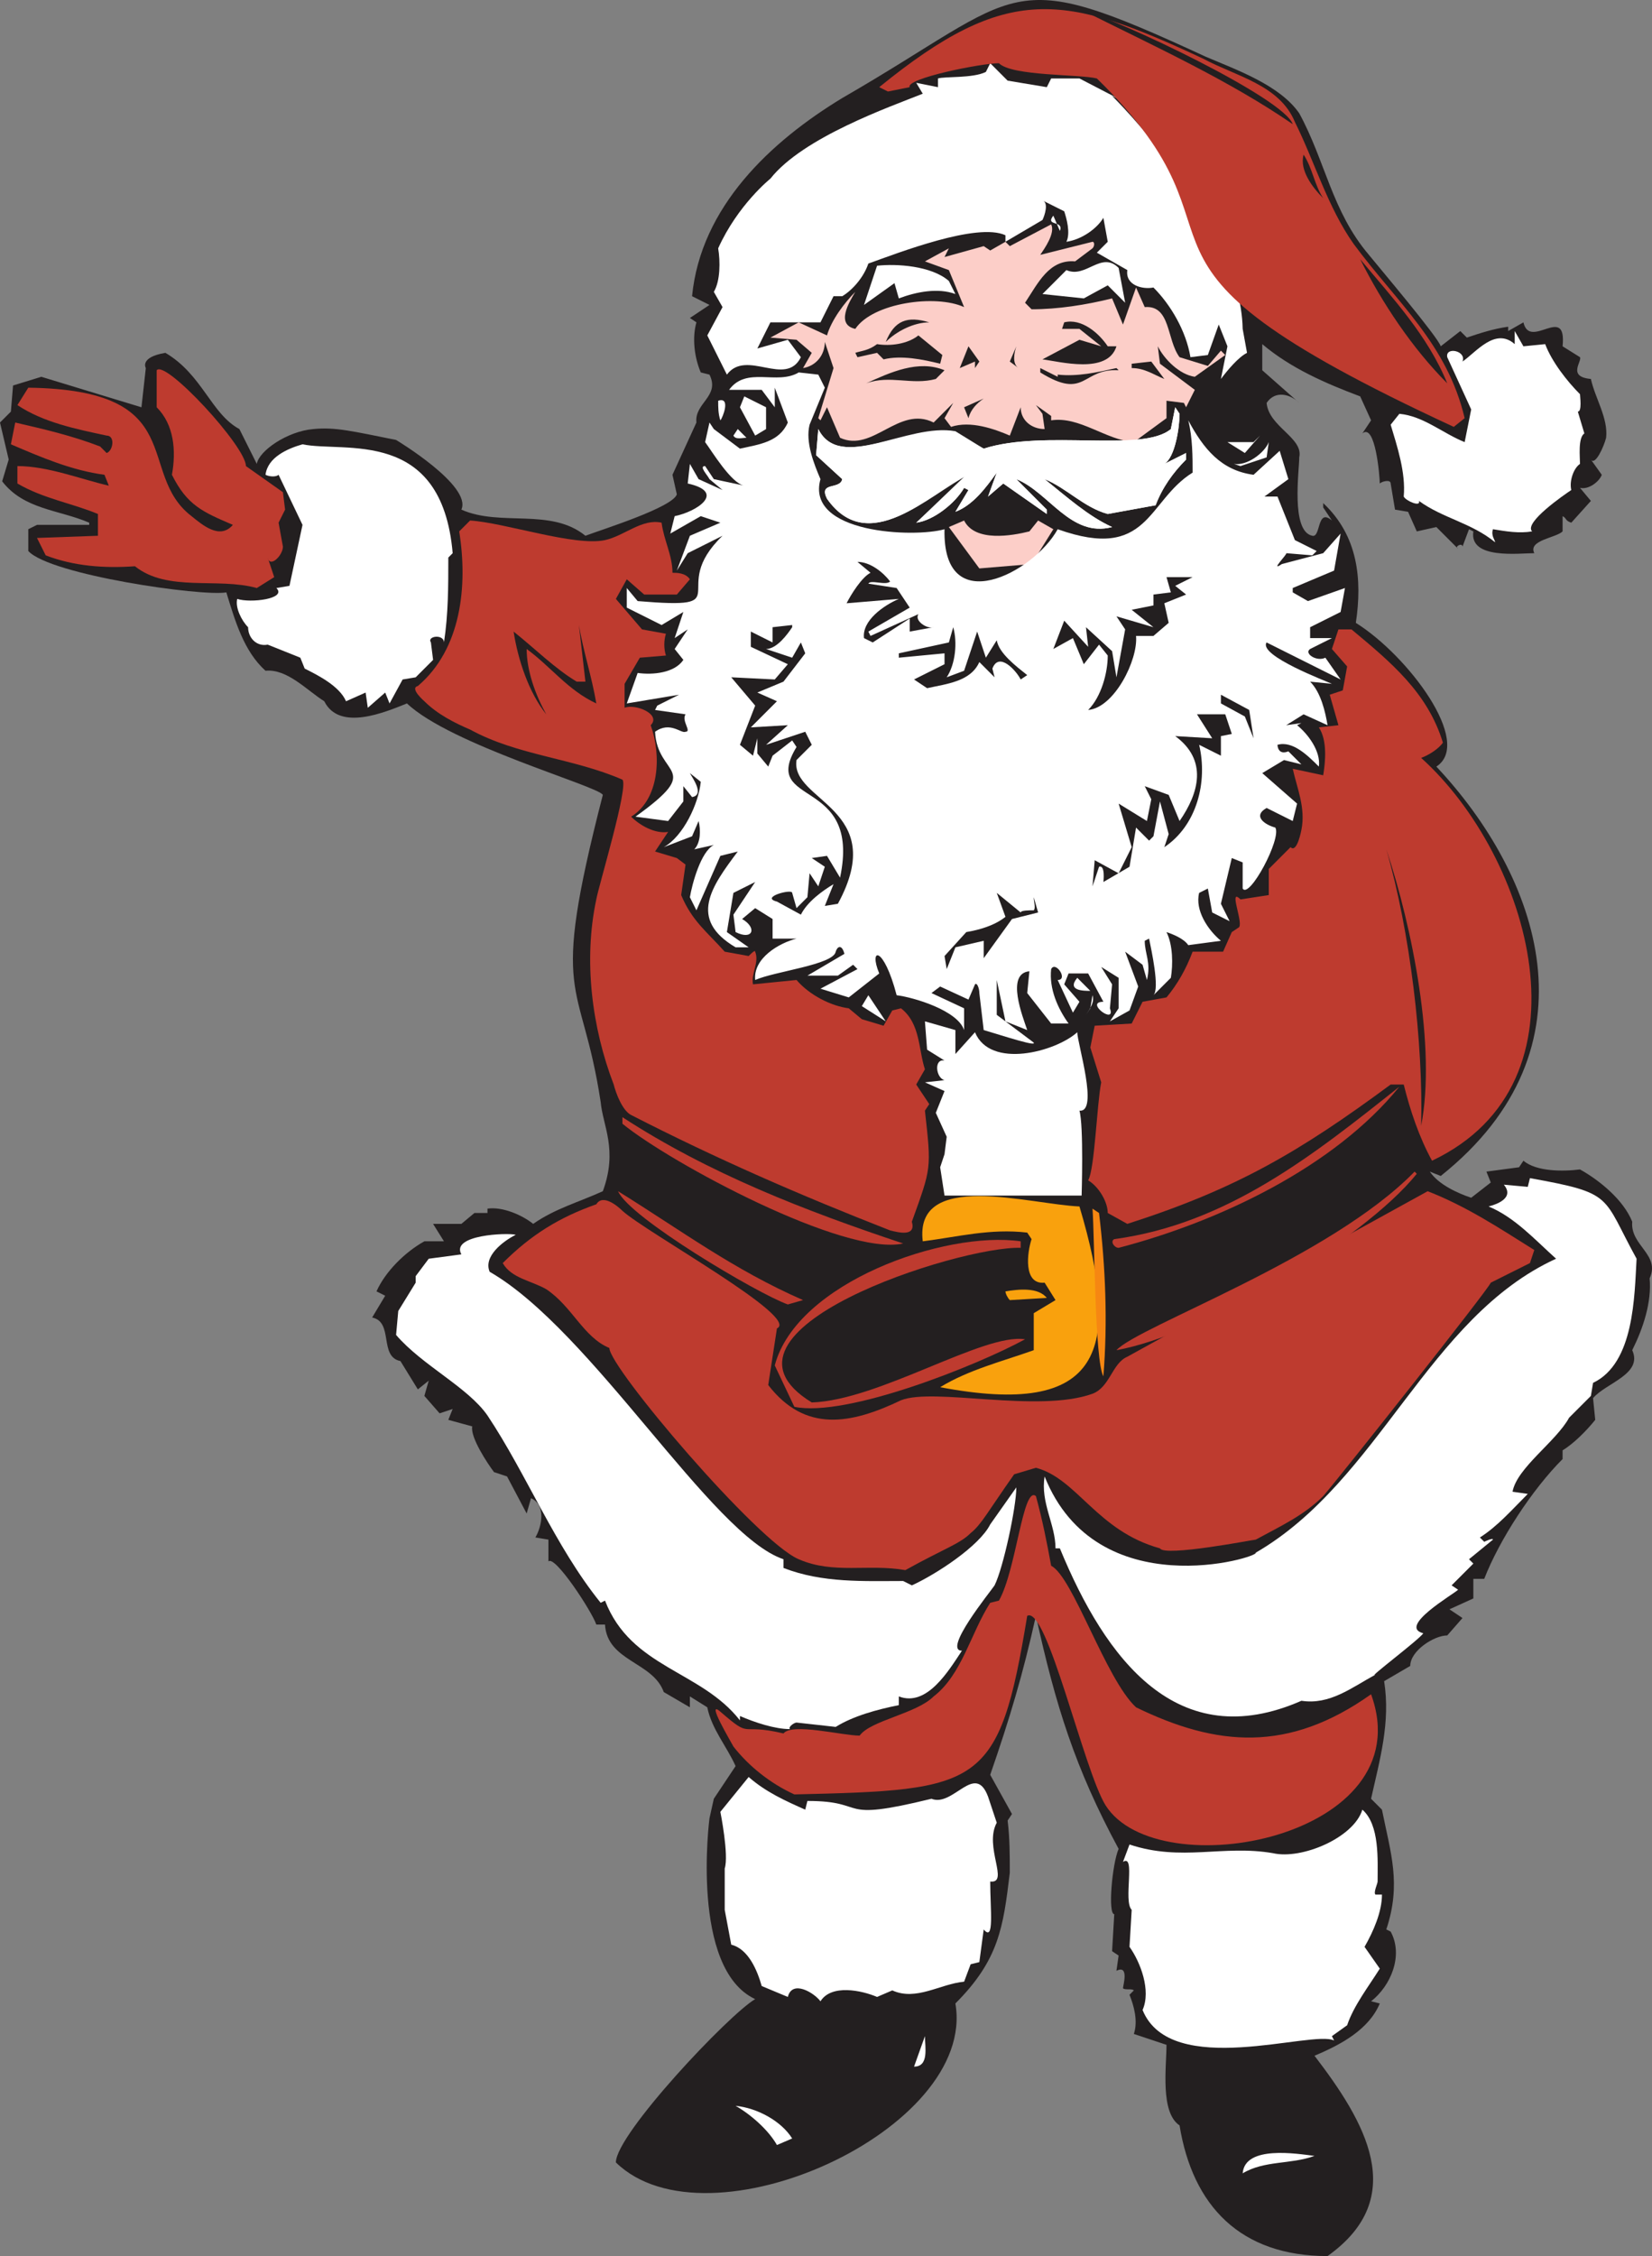 <svg xmlns="http://www.w3.org/2000/svg" width="569.312" height="777.023"><rect width="100%" height="100%" fill="#808080" stroke="none"/><path fill="#231f20" fill-rule="evenodd" d="M568.5 440.273c3.75-8.25-6.75-11.25-6-19.5-3-7.5-11.25-14.25-18-18-6 .75-15 .75-19.5-3l-1.5 2.25-11.25 1.5 1.5 3.75-6.75 5.25c-4.5-1.5-11.25-4.5-14.25-9l3.75 1.5c55.5-44.25 33.75-103.5-1.5-141 12.75-8.25-9.75-38.25-27.75-49.5 2.25-15 .75-30-11.25-41.25v1.5l3 4.5c-5.25-4.5-3.75 6-6.75 5.25-7.5-1.5-4.5-22.5-4.5-27 1.5-6.75-10.5-10.5-11.25-18.75 3-4.5 8.25-3 11.25 0L435 127.523v-9c9.75 8.25 21.75 13.5 33.75 18l3.75 8.25-3 4.5c4.5-3.75 6 15 6 17.25.75-.75 3.75-1.5 3.75 0l1.5 9 4.5.75 3 6.75 6.75-1.5 7.5 7.5c-1.5-.75 1.5-2.25 1.5-.75l2.25-6 1.5.75c-1.5 9.75 15.75 7.5 21 7.5-2.25-4.5 7.5-5.25 9.75-7.5v-5.25c1.5.75.75 1.5 3 2.25l6.75-7.5-3.75-4.5c3 .75 6.75-2.25 7.5-4.5l-3.75-5.25c1.5 2.25 4.5-4.5 5.25-7.5.75-6.75-3.75-13.5-5.25-20.25-8.25-.75-3-6-3.75-7.5l-6-3.75c1.5-15-11.25 1.5-13.5-8.25l-5.25 3v-1.5c-5.25.75-9.75 2.25-14.25 3.75l-2.25-2.25-6.75 5.25c-.75-3-21.75-27.75-24.75-31.5-12.75-15-15-32.25-24-48.75-6.75-9.75-21.75-15-32.25-19.5-69.75-32.25-61.5-22.5-125.25 14.25-24.75 15-48.75 37.5-51.75 68.25l6 3-6.75 4.5 2.25 1.5c-1.5 5.25-.75 12 1.5 17.25l3 .75c3.75 7.5-5.25 9.75-4.5 16.5l-8.25 18 1.5 6.75c-1.5 4.5-25.5 12-31.5 14.25-12-9.75-29.25-3-42.75-9 3.75-8.25-22.5-24-22.5-24-15-3-21-4.5-28.5-3.75-9 .75-18.75 7.5-19.5 12l-6-12c-9.75-5.25-12.75-18.75-25.5-26.25-9 1.5-6.75 5.25-6.75 5.25l-1.5 13.5-34.5-10.5-9.75 3-.75 9-3.75 3.75 3 12.75-2.25 7.5c7.5 9.75 19.5 9.75 30 14.25v.75h-18l-3 1.5v7.5c7.5 8.25 60 15.75 68.25 14.25 3 9.75 6 20.25 13.5 27 7.5-.75 14.25 6.75 20.25 10.5 5.25 10.5 21 3.75 28.5.75 15 14.25 66 28.5 67.5 31.5-18.75 72.75-7.5 61.5-.75 105.75.75 8.25 6 16.5.75 30.75-8.25 3.75-16.5 6-24 11.25-3.75-3-10.5-6-15.75-5.25v1.5h-4.5l-4.5 3.75h-9.75l3.75 6h-6.75c-6.75 3.75-13.5 10.5-16.5 17.25l3 1.5-4.5 7.5c7.5 1.5 2.25 13.5 9.75 15l6 9.75 3.75-3-1.5 5.25 5.25 6 4.5-1.5-1.5 3.75 8.25 2.25c-.75 3.75 5.25 12.75 7.5 15.75l4.5 1.5 6.75 12.75 1.5-5.25c5.25 2.25 3.75 9.75 1.5 13.5l4.5.75v7.5c2.25-2.25 15 17.25 16.5 21.75h3c.75 12.75 16.5 12.75 20.25 23.25l9 5.25v-3.75l6 3.75c1.5 7.5 6.75 13.5 9.75 20.25l-7.5 11.25-1.5 6.75s-6.75 51.75 15.75 62.25c-9 5.25-48 46.5-48 56.25 31.5 30.75 124.5-11.25 117-54.75 15-15 16.5-26.25 18.75-45 0-6 0-12-.75-18l1.5-2.25-7.5-13.5c6.75-19.5 11.25-34.5 15.75-54.75 6.75 30.75 13.5 52.5 28.5 80.25-2.25 5.25-3.75 22.5-1.5 22.5l-.75 12.75 2.25 1.5-.75 5.25c4.5-2.25 2.25 5.25 2.25 6 .75.75 3 0 3.75.75l-1.5 1.5c1.5 3.75 3 9 1.5 13.5l11.25 3.75c0 7.5-2.25 23.25 4.5 27.75 4.5 27.75 21 45 51 45 28.5-20.25 12.75-46.5-4.5-69 9-3.75 18.75-9 22.5-18l-3-.75c6.75-5.25 11.25-15.75 6.75-24l-1.5-.75c5.25-15.75 1.5-26.25-1.5-41.25l-3.75-3.75c3-13.5 6.75-26.25 4.5-40.5l9-5.25c0-5.25 8.25-10.5 12.75-10.5l5.25-6-4.5-3 8.25-3.75v-6.75h3.75c5.25-13.5 16.5-30.75 27-41.25v-3c3.75-2.25 8.25-6.75 11.25-10.5l-.75-7.5c4.5-5.25 17.25-8.25 13.5-16.5 3.75-7.5 6.75-16.5 6-24.75"/><path fill="#fccec8" fill-rule="evenodd" d="m284.25 117.773 3 9-5.25 17.25.75.75 2.25-4.5 4.5 10.5c11.25 5.25 20.25-11.25 32.25-5.25l6.75-6.75-3 5.25 2.25 3c6.75-2.25 15 .75 20.25 3l3.75-9.75c0 4.5 3.75 7.5 8.25 7.5l-.75-5.25-2.25-3 5.25 3.75v1.5c9.75-1.5 18.75 6.75 28.5 7.5l11.25-8.25v-6l6 .75.75 1.5 3-6-12-9-.75-6c2.25 4.5 7.5 9.75 12.75 10.5l10.5-7.5-1.5-1.5-4.5 5.25-9.75-3c-4.5-6-3-18-12-17.25l-3-6.75-4.5 12.75-3.75-9c-9 2.25-18.75 3.75-27.75 3.75l-2.25-2.25c4.5-6.75 8.25-15 17.25-14.25l6-4.5c.75-.75.75-2.25 0-2.25l-18 4.5c1.5-2.25 5.25-7.5 3.75-10.5l-14.25 7.5-1.5-1.5-5.25 3-2.25-1.5-13.5 3.75 1.5-3-8.25 4.5 8.25 3 5.25 12.75c-9.75-4.5-31.5-1.5-37.5 7.5-6.75-1.5-2.25-9 0-12.75-3.75 3.75-8.25 9.75-9.75 15l-9.75-4.5-9.75 5.25 9 .75 5.25 4.5-3 5.25c4.5-.75 7.5-4.5 7.5-9"/><path fill="#fff" fill-rule="evenodd" d="M359.25 75.773c.75-1.5 2.25-6 0-6.75l7.5 3.75c.75 2.25 2.25 7.5.75 10.5 5.25-.75 10.5-4.5 12.75-8.25l1.5 8.25-3.75 3.75 10.5 6c-.75 5.25 5.25 6.75 9 6 6 6 11.25 15 12.75 24l6-.75 3.75-10.5 3 7.5-2.25 11.25c2.25-3 6-7.5 9-9l-1.5-8.25c-.75-36.75-45-80.25-45-80.25 30.75 15.75-11.25-6-11.25-6h-9.75l-1.5 3-13.5-2.25-6-6-1.5 3c-4.5 2.25-14.25 1.5-16.5 2.25v3l-7.5-1.5 2.25 3.75c-11.25 4.5-41.25 15-52.5 29.25 0 0-11.25 9-18 24 .75 4.5.75 11.25-1.5 15l3 5.25-5.25 9.75 6.75 13.5c6.75-9 20.25 4.5 25.5-6l-4.5-6-10.5 3 4.5-9h17.25l4.5-9h3c3.75-2.25 7.5-6.75 9-11.25 10.5-3.75 37.5-14.25 47.25-9.75v2.25l12.75-7.5"/><path fill="#fff" fill-rule="evenodd" d="M365.25 79.523c1.5-3.75-5.25-1.5-2.25-5.25l2.25 5.25M327 96.773l2.25 4.5c-6-2.25-13.5-.75-19.5 1.5l-1.5-5.25-10.5 7.5 4.5-13.5c6.75-.75 18.75 0 24.75 5.25m58.5-4.5 2.25 12-6-6-8.25 4.5-14.25-1.5 8.25-8.25c6.75 3 12-6.75 18-.75"/><path fill="#231f20" fill-rule="evenodd" d="M320.25 111.023c-5.25 0-11.25 3-15 6.75 3-7.5 7.5-9 15-6.75m61.5 8.25h3c-3 9.75-19.5 5.25-25.5 4.5l12.75-6.75 7.5 2.25-7.5-6h-6l.75-2.25c6-1.5 12 3.75 15 8.25"/><path fill="#fff" fill-rule="evenodd" d="m525 119.273 7.5-.75c2.25 6 7.5 12.75 12 17.25 0 .75.75 6-.75 6l2.25 7.5c-2.25 1.5-1.5 8.25-1.5 10.5-2.25 1.5-3.75 6-3 9-2.25 1.5-16.5 11.25-13.5 14.25-4.5.75-9 0-13.5-.75-.75 2.25.75 3.75.75 4.5-8.25-6.75-18-8.25-26.25-14.25.75 2.25-4.5 0-5.25-1.5.75-8.25-2.25-17.25-4.5-24.75l3-3.75c8.25.75 15 6.75 22.5 9.75l2.25-11.25-8.25-18c-.75-3.75 6.75-2.25 5.25 1.5 4.5-3 11.25-12 18-6v-4.5l3 5.25"/><path fill="#231f20" fill-rule="evenodd" d="m324.75 122.273-.75 3c-6-1.5-13.5-3-19.5-1.5l-2.25-2.25-6.75 1.5-.75-1.5c2.25-.75 4.5-.75 7.5-3 4.5.75 10.5 0 14.25-3l8.25 6.75m12.75 2.25-1.5 2.25v-2.25l-5.25 2.25 3-7.5 3.75 5.25m12.75-5.25c-.75 2.25-1.5 6 .75 7.5l-3-2.25 2.25-5.25m51 11.25c-3.75-1.5-6.75-3.75-11.25-3.75v-1.5l6.75-.75 4.5 6"/><path fill="#fff" fill-rule="evenodd" d="M156 190.523c-3.75-43.5-37.5-34.5-51.75-37.5-5.25 1.5-12 4.5-12.75 10.5 1.5.75 3.75.75 4.5 0l8.25 17.25-4.5 21-4.5.75c3.75 3.75-9 5.25-13.5 3.75-.75 3 1.5 7.5 3.75 9.75 0 3.75 3 6.75 6.75 6l11.25 4.5 1.5 3.75c4.5 2.25 12 6 14.25 11.25l6.75-3 .75 5.25 6-5.25 1.5 3.75 4.5-8.25 4.5-.75 6-6-.75-6c-1.5-2.25 4.5-3 4.5 0 1.5-9.75 1.5-19.5 1.5-29.25l1.5-1.5"/><path fill="#be3b2f" fill-rule="evenodd" d="m96 180.023 2.25-4.5-.75-6-12.75-9c0-6.75-27.75-36.75-30.75-33v12.75c6 6 6.75 15 5.25 23.25 5.25 10.5 10.5 12.75 21 17.25-4.5 5.25-10.5 0-14.25-3-19.5-15 0-43.5-56.25-44.25l-3.75 6c9 6 20.25 8.25 30.75 10.5 3 0 2.25 5.25 0 6l-2.25-2.25c-9.75-3.75-19.5-6-29.25-8.25l-1.5 7.5c10.5 4.5 21 9 32.25 10.5l1.5 3.75c-9.75-2.25-21-6.75-31.5-6.75v6c9 5.25 18.75 6.75 27.75 10.5v7.5l-21 .75 3 6c9.75 3.75 20.25 4.5 30.75 3.75 11.25 9 28.5 3.75 42 7.5l6-3.75-2.25-6.75c.75 3.75 5.25-.75 5.25-3.75l-1.5-8.25"/><path fill="#231f20" fill-rule="evenodd" d="M322.5 130.523c-8.25 2.25-15.75-1.5-24 1.5 8.25-3.75 18-8.25 27-4.5l-3 3m63-3c-12.75-.75-11.25 10.5-27 .75v-1.5l6 3v-.75c6.75.75 13.5-.75 20.25-2.25l.75.75"/><path fill="#fff" fill-rule="evenodd" d="M264 140.273v7.5l-3.75 2.25-5.25-9.75 1.5-3.75 7.5 3.75"/><path fill="#231f20" fill-rule="evenodd" d="M339 137.273c-2.25 1.5-4.5 3.75-5.25 6.75l-1.5-3.75 6.75-3"/><path fill="#fff" fill-rule="evenodd" d="m548.25 138.773-1.5-1.5 1.5 1.5m-300 6c-.75-2.25-.75-4.5-.75-6.75 4.5-1.5 1.5 6 .75 6.75m33 12 9 8.25c-.75 3.75-8.25.75-5.25 6.75 14.25 20.25 35.25-1.5 48-8.25l-17.25 16.5c6-.75 13.5-6.75 16.5-12l1.5.75-4.5 7.5c6-2.25 10.5-8.25 14.25-13.5l-3 8.25 5.25-4.5 15 10.5v-1.5l-10.5-10.5c11.25 4.5 18.75 20.25 33 16.5-8.25-3.75-15.75-10.5-23.25-16.5 7.5 3 13.5 9.75 21.75 12l16.5-3c2.25-6 6-11.25 10.5-15.75v-2.25l-7.5 3.75c3.75-2.25 5.25-12.75 5.25-17.25l-1.5-2.25-1.5 7.5c-9.75 8.25-43.5 0-64.5 6.75l-9.75-6c-16.5-3-39.75 14.25-47.25-.75l-.75 9"/><path fill="#fff" fill-rule="evenodd" d="m329.25 149.273 9.75 5.25c21-6.75 54.75 1.5 64.5-6.75l1.5-7.5 1.5 2.25c0 4.5-1.5 15-5.25 17.25l7.5-3.75v2.25c-4.5 4.5-8.25 9.75-10.5 15.75l-16.5 3c-8.25-2.25-14.25-9-21.75-12 7.5 6 15 12.75 23.25 16.5-14.25 3.75-21.75-12-33-16.5l10.5 10.5v1.5l-15-10.5-5.25 4.5 3-8.25c-3.75 5.25-8.25 11.25-14.25 13.5l4.5-7.5-1.5-.75c-3 5.25-10.5 11.25-16.5 12l18-16.5c-13.5 6.75-34.5 28.5-48.75 8.25-3-6 4.5-3 5.25-6.75l-9-8.25.75-9c7.5 15 30.75-2.25 47.25 1.5m-72 1.5c-1.5 0-3.75.75-4.5-.75l1.5-2.25 3 3m171.75 5.25-6-3.75h9l2.25-2.25-5.25 6m7.5 1.5-9 3-2.25-.75c4.5.75 10.5-3.75 12-7.5l-.75 5.25"/><path fill="#231f20" fill-rule="evenodd" d="m435 180.023-5.25 1.5 2.25 6-3.75 2.25.75 6-6 4.5-.75-.75-1.5-6-4.5-.75 7.5.75 2.25 3v-6.75l-3.75-4.5 6 .75-2.25-8.25 3.75-.75-6.75-9 1.5-.75 10.5 12.75"/><path fill="#fccec8" fill-rule="evenodd" d="m337.5 195.773 18-1.5 7.5-12-5.25-3-3 3.75c-6 1.5-18.75 3.75-22.5-3.75l-5.25 2.25 10.5 14.25"/><path fill="#fff" fill-rule="evenodd" d="m462 210.773 1.5-8.25-12.75 4.5-5.25-3v-1.5l14.25-6 2.25-12.75-6 6.75-14.25 3.75c-4.5 3 2.25-3.75 1.5-3.75l9 .75 1.5-1.5-7.5-3.75-6-15h-4.5l8.25-6-3-9.75-9 8.25c-11.25-1.5-17.25-9-22.5-18.75 1.5 6 1.5 12.75 1.5 18-15.75 9.75-15 30.75-46.5 19.5-8.25 15-39.75 31.5-39 0-10.5 3-48 1.5-42.75-17.25-2.25-5.25-5.25-12.75-3.75-18.75l5.25-12.75-2.25-4.5-6.75-.75c-7.5 4.5-18-2.25-24 6h11.25l4.5 6v-6.75l4.5 12c-3 6.75-9.75 7.5-16.5 9l-9-6.75-1.5-2.25-1.5 6.75c2.25 3 9 14.25 13.5 15l-10.5-2.25-3-4.5c-2.25 0 .75 3 1.5 4.5l4.5 3.75-8.25-3.75-3-5.25-.75 6.75c13.5 3 3 9.75-4.5 11.25l-1.5 6 10.5-6 6.75 2.25-10.5 4.5-4.5 12 3.75-6 12-6c-19.5 18.75 6.75 25.5-29.25 22.5l-3.75-4.5v6.75l12 6 7.5-4.5-3 9 4.5-3-4.5 6.75 3 3.75c-3 4.5-10.5 5.25-15.75 4.5l-3.75 10.5 18-3-7.5 3.75-.75 1.5 10.5 1.5c-1.5 2.25 2.25 6 0 6-1.5.75-5.25-3.75-10.5 0 .75 15.75 17.25 12-6.75 29.25l11.25 1.5 5.25-6.75v-5.25l3 3.75c4.5-.75 0-6.75-.75-8.25l3.75 3c-.75 7.5-6 18.75-12.75 22.5l9.75-3.75 2.25-5.25c.75 3 .75 7.5-1.5 9.75l6.75-1.5c-4.5 2.25-7.5 13.5-8.25 18l2.25 4.5 8.25-18.75 6-1.5c-9 12-17.25 23.25-.75 33h4.5l-7.5-5.25 2.25-13.5 12-6-4.5 2.25-7.5 11.25.75 6c6 3 7.5-1.5 2.25-4.5l4.5-3.75 6 3.75v6.75h8.25c-6 1.5-15 6.75-14.25 14.25 6.75-3 27-5.25 27.75-9.75.75-2.25 2.25-2.25 3 .75l-12.75 7.5h10.5l5.25-3.75 1.5 1.5-12.75 6.75 9.75 3 10.5-8.25c-3.75-9 1.5-9.75 6 7.5 6 .75 21 5.25 23.25 12v-7.5l-11.25-5.25 3-2.25 9.75 4.5 2.25-5.25c.75-.75 1.5 1.5 1.5 3l1.5 12.75c5.25 1.5 21 6.75 16.5 3.75l-12-9v-12l3 14.25 7.5 3c-1.5-4.5-7.5-19.5.75-20.25l-.75 7.5 8.25 10.5h6c-3.75-5.25-6.75-12-6-18.75 1.5-3 6 3.75 2.25 3.75l5.25 11.25 2.25-3.75-5.25-6 1.5-3.75H375l5.25 9.75c-6.75 0 4.5 8.25 2.25 2.25l.75-8.25-3.75-6 6 3.75v10.5l-3 4.5 6.75-3.75 3-8.25-4.5-12 6 4.5 1.5 5.25c1.5-6-.75-9-.75-13.5l1.5-.75c.75 3.75 3.75 17.25 1.5 19.5l6-6c.75-4.5.75-11.25-1.5-15.75 2.25.75 6 2.25 7.5 4.5l11.25-1.5c-4.5-3.75-9-10.5-7.5-16.5l3-1.5 1.5 8.25 6 3-3-6 3.75-15.75 3.75 1.5v9c2.25 3.75 13.5-17.25 11.25-21-3-.75-8.25-3.75-3-6.75l9 4.5 1.5-6-12-10.5 7.5-4.5 6 1.5-4.5-4.5c-3.75 1.5-3.75-2.25-3.75-2.25 5.25-1.5 10.5 3.75 14.25 7.5.75-5.25-3.75-11.25-7.5-14.25l1.5-.75-5.25.75 6-3.75 8.25 3.75c-.75-4.5-2.25-11.25-6-15l7.5.75c-1.5-.75-25.5-9.75-22.5-14.25l25.5 12.75-5.25-7.5c-3 1.5-7.5-1.5-5.25-3l7.5-3.75h-7.5v-3.75l10.5-5.25"/><path fill="#231f20" fill-rule="evenodd" d="M306.75 200.273c-1.5 1.5-6.75-.75-7.5.75l9.75 1.5 4.5 6.75-14.25 8.25.75 1.5 16.5-7.5c-1.5 2.25 3 5.25 5.25 4.5l-8.25 1.5v-4.5l-12.75 8.25-3-1.5c-.75-6 6.75-11.25 12-13.5l-18 1.5c1.5-3 5.25-9 8.25-10.5l-4.5-3.75c4.5 0 9 3.75 11.25 6.75m98.25 1.5 3.75 3-7.5 3 1.5 6.75-5.25 4.5h-6c.75 8.25-7.5 24.75-16.5 25.5 4.5-4.5 6.75-12.75 6.75-18.75l-3-3.75-5.25 6.75-3.75-9-6.75 3.75 3.75-9.75 8.25 9-.75-6.75 9 8.25 1.5 9 3-16.5-3-4.5 12.75 3.75-7.5-6 7.5-1.5v-3.75l6-.75-1.5-5.25h9l-6 3m-132 14.25c-1.5 2.25-5.25 7.5-9 7.5l9 3 3-5.25 1.5 3.75-7.5 9.75-9 3.75 6.75 3-9 9 12.75-.75-7.5 6.75 13.5-4.5 2.25 4.5-5.25 5.25c-2.25 14.25 32.25 16.5 14.25 49.5l-4.5.75 3-7.5c-3.75 2.25-9 6-11.25 10.5l-8.25-4.5c-6-1.5 5.25-4.5 5.25-3l1.5 5.25 3.75-3.75.75-8.25 3 4.5 2.25-6.75-4.5-3 5.25-.75 4.5 7.5c7.5-35.25-27.75-24-15-45l-1.5-2.25-6.75 5.25-1.5 3.75-3.75-4.5v-5.25l-1.5 6-4.5-3.75 5.25-13.5-8.25-9.75 15 .75 4.5-5.25-12.75-6v-5.25l7.5 3.75v-5.25l6.75-.75v.75m53.25 17.25 6-2.25 4.5-13.5 3 9 3.75-6c.75 4.5 6.75 9 10.5 12l-2.25 1.5c-1.5-3-7.5-9.75-9.75-3.75l.75 3-5.25-5.25c-3 6.75-11.25 7.5-18 9l-4.5-3 10.5-5.25v-3.75l-15.75 1.5v-1.5l17.25-3.75 1.5-5.25c1.5 5.25.75 12.75-2.25 17.25"/><path fill="#fff" fill-rule="evenodd" d="M225 225.023c0 1.5-3.75 0-3.75-.75l3.75.75"/><path fill="#231f20" fill-rule="evenodd" d="m430.5 244.523 1.5 9.75-3-7.5-8.25-4.5v-3l9.75 5.25m-8.25 1.5 2.25 6.75-3.75.75v6.75l-7.5-3.75c3 12.75-.75 27.75-12 35.25l1.5-4.5-3-11.25-2.25 12-1.5 1.5-4.5-4.5-2.25 13.5-9 5.25s.75-6-1.5-5.25l-2.25 6.75.75-9 8.25 4.5 4.5-9-4.5-15 9.75 6 1.5-7.5-2.25-4.5 8.25 3 3.75 9c6.75-9.75 9.75-21-1.5-29.25l12.75.75-5.25-8.25h9.75m-70.5 68.25c0-.75 3-.75 4.5-.75.75-.75 0-3 0-4.5l1.5 5.25-9 2.25-9.75 13.5v-6l-9.75 2.25-3 7.5-.75-4.5 7.5-8.25c4.5-.75 9.75-2.25 13.5-5.25l-3-8.25 8.25 6.75"/><path fill="#fff" fill-rule="evenodd" d="m262.5 317.273-1.5-1.5 1.5 1.5m113.25 24c-2.25 0-8.25 0-4.5-4.5l4.5 4.5m-70.5 10.5-8.25-5.25 2.25-3.75zm70.5-4.5-1.5 2.25c1.5-2.25 3-4.5 2.25-6.75l-.75 4.5m-46.5 7.5v8.25l6.75-7.5c5.25 12.75 27.75 6.75 35.25 0 0 3.75 7.5 27.75.75 27 1.5 5.25.75 29.25.75 29.25H325.5l-1.5-9.75 1.5-4.5.75-6-3.75-8.25 3-7.5-6.75-3 6.75-.75c-3-.75-3.75-7.5 0-6.75l-6-3.75-.75-9.75 10.5 3"/><path fill="#be3b2f" fill-rule="evenodd" d="M482.25 374.273c-22.5 27.75-62.25 46.5-96.75 55.5-1.5 0-3-2.25-1.5-3 39-5.25 69-29.25 98.25-52.5m-267.75 12.75c16.5 13.5 76.5 45.75 96.75 41.25-33.75-11.25-66.75-24-96.75-43.5v2.25"/><path fill="#f9a10d" fill-rule="evenodd" d="M372 415.523c-17.25-.75-57-12.75-54 12 12-1.5 23.25-4.5 36-3l1.5 2.25c-1.5 4.5-3 15.75 4.5 15l3.75 6-7.5 4.5v12.75c-10.5 3.75-22.5 6.75-32.25 12.75 55.5 10.5 63-12 48-62.25"/><path fill="#be3b2f" fill-rule="evenodd" d="M488.25 404.273c-18.75 23.25-74.25 55.5-103.5 60.75 7.5-8.25 73.5-31.5 102.75-61.5l.75.75"/><path fill="#fff" fill-rule="evenodd" d="M564 433.523c-.75 12.75-.75 36-15 42.75l-.75 4.5-7.5 7.5c-4.5 8.25-18 17.25-19.5 25.5l5.25.75c-5.25 5.25-10.5 11.25-16.5 15l1.5 1.5s3-1.5 3-.75l-8.25 6.75 1.5 1.5-7.5 7.5 2.25 1.5c-1.5 1.5-21 12.75-12 15-1.5 2.25-19.5 15.75-16.5 14.25-8.25 4.5-15.75 10.5-25.5 9-42.75 18.75-67.5-14.25-83.25-52.5h-1.5c0-8.25-5.25-15.75-3.75-24.75 18 45 74.25 27.75 72.75 26.25 42.75-24.75 59.25-81 103.5-101.25-7.5-6.75-14.25-14.25-23.25-18 3-.75 9-3 5.25-7.5l8.25.75.75-3c29.25 5.25 24.75 6 36.75 27.75"/><path fill="#be3b2f" fill-rule="evenodd" d="m276.75 447.773-5.25 1.5c-10.5-3.75-54.75-30-58.5-39 21.75 13.5 39.75 27 63.75 37.5"/><path fill="#f68712" fill-rule="evenodd" d="M378.75 417.773c2.25 18.75 3 37.5 1.5 56.25-3-5.25-3-47.25-3.75-57.75l2.25 1.5"/><path fill="#fff" fill-rule="evenodd" d="M177.75 425.273c-4.5 2.25-11.25 7.5-9 12.75 35.25 20.25 76.5 90.75 101.25 99v3c13.5 5.25 27.75 4.5 41.25 4.5l3 1.5c8.25-3.75 23.25-13.5 27-21l9-12.75c0 6.75-4.5 27.75-7.5 33.75-1.5 2.25-18 22.5-11.25 22.5-4.5 6.75-12 19.5-21.75 15.75v3c-7.5 1.5-15.75 3.75-21.75 7.5l-13.5-1.5c-.75 0-3 1.5-2.25 2.25-5.25 0-12-2.25-17.25-4.5v1.5c-13.5-17.25-37.5-18-46.5-41.25l-1.5.75c-15.75-19.5-25.5-44.25-39-64.5-6.75-9.75-22.5-17.25-31.5-27.75l.75-8.25 6-9.75v-2.25l4.5-6 11.25-1.5c-3.75-6.75 15.75-7.5 18.75-6.75"/><path fill="#be3b2f" fill-rule="evenodd" d="M351.75 429.773c-21-.75-112.5 28.5-72 53.25 23.25-.75 59.25-24 73.5-21.75-16.5 9-61.5 27-79.5 23.25l-6.75-14.25c7.5-28.5 58.5-46.5 84.75-42.75v2.25"/><path fill="#231f20" fill-rule="evenodd" d="m421.5 432.023-3.75 5.25-4.5-4.5 1.5-3 6.75 2.25m-18.75 10.5-5.25 3.75-4.5-3 2.25-4.5c3 0 8.25 0 7.5 3.75"/><path fill="#f9a10d" fill-rule="evenodd" d="m360.75 447.023-12.75.75c-.75-.75-1.5-2.25-1.5-3 4.5-.75 11.25-1.5 14.25 2.25"/><path fill="#231f20" fill-rule="evenodd" d="m331.5 455.273-5.25-3.75 3-5.25c8.25 0 8.25 3.75 2.25 9"/><path fill="#fff" fill-rule="evenodd" d="M258 612.023c6 5.25 12.75 8.25 19.5 11.25l.75-3c21.75 0 9 7.5 42.75-.75 7.5 3 15-12.75 19.5-.75l3 9c-4.5 8.25 4.5 21-2.25 20.25 0 9.75 1.5 21-2.25 16.5l-1.5 11.25-3 .75-2.25 6c-8.25.75-16.5 6.75-24.75 3l-5.25 2.25c-5.25-2.25-15.75-4.5-19.5 1.5-2.25-3-9.75-7.5-11.25-1.5l-9-3.75c-1.5-5.25-4.5-12.75-10.5-14.25l-2.25-12v-14.25c1.5-4.5-1.5-19.5-1.5-19.5l9.75-12m218.25 40.5c0 6-3 12.75-6 18l5.25 7.5c-3.75 6-9 12.75-11.25 19.5l-5.25 3.75.75 1.5c-7.5-3.75-56.25 13.5-66-10.5 3-6.75-.75-16.5-4.5-21.75l.75-12.75c-3-3 1.5-19.5-3-16.5l2.25-6c18 6 32.25 0 49.5 3 9.75 2.25 27.75-5.25 30.75-15 6 5.25 5.25 17.25 5.25 24.75 0 .75-1.5 3.75-.75 4.5h2.25M315 711.773l3.75-10.5c0 3.75 1.5 10.5-3.75 10.5m-42 24.75-5.25 2.25c-3-5.25-9-10.5-14.25-13.5 7.5.75 15.75 5.25 19.5 11.25m180 6c-8.25 3-17.25 1.5-24.75 6 .75-9.75 18.75-6.75 24.75-6"/><path fill="#be3b2f" fill-rule="evenodd" d="M303 30.023c44.25-36 63.75-32.25 111.75-9.75 11.25 6 26.25 9 31.5 21.75 6.75 13.5 11.25 29.25 20.25 42 15 20.25 32.25 34.5 38.25 60l-3.75 3c-129.75-60-63-61.5-123-120-6-1.5-29.25-.75-33.75-5.25-6 0-32.25 5.25-30.75 8.25l-7.5 1.5-3-1.5m162.75 186.75c13.5 11.25 26.25 21.75 31.5 39-1.5 2.25-5.25 4.5-7.5 5.25 37.5 33.75 60.75 111.75 3.75 138.75-4.5-8.25-7.5-17.25-9.75-26.25h-4.5c-31.5 23.25-53.25 36-90.75 48l-6.75-3.75c0-3.75-3-9-6.75-11.25 2.25-3.75 3-26.25 4.5-33.75l-3.75-12 1.5-7.5 12.75-.75 3.75-7.5 8.25-1.5c3.75-4.5 6.75-9.75 9-15.75h10.5l3-6.75 2.25-1.5c2.25-.75-3.75-14.25.75-9.75l9.75-1.5v-9l7.5-7.5c2.25 2.25 3.75-6 3.75-6 1.5-7.5-1.5-14.25-3-21l10.5 2.25c.75-4.5 1.5-12-1.5-16.5l6.75-.75-3-10.5 4.5-1.5 1.5-8.25-5.25-6 2.25-6.75h4.5m-251.25 51.75c-17.25-7.5-36-8.25-52.5-17.25-5.25-2.25-11.25-5.25-15.75-9.75 0 0-5.25-4.5-2.25-5.25 15-12.75 17.25-34.5 14.25-53.25l3.75-3.75c12 .75 36 9 46.5 6.75 6.75-1.5 12.75-7.5 19.5-6 .75 6 3.75 11.25 3.75 17.25 1.5 0 4.5 0 6 2.25l-4.5 5.25H222l-6-5.25-3.75 6.75 9 10.5 8.25 1.5c-.75 2.25-.75 5.25 0 7.5l-9 .75-5.25 9v8.25c3.75-1.5 12.75 2.25 9 6 3.75 10.5 3 25.5-6.75 31.5 3 3 8.25 6 12.75 5.25l-4.5 6.75 7.5 2.25 3 2.25-1.5 10.5c3.75 9 9 12.75 15 19.5l8.25 1.5c.75-.75 2.25-2.25 2.25-1.5 1.5 3.75-1.5 7.5-.75 11.25l15-1.5c4.5 5.25 12 9 18 9.75l4.5 3.75 7.5 2.25 3-5.25 3-.75c6.75 5.25 6 14.25 8.25 21l-3 5.25 4.5 6.75-1.5 2.25c2.25 20.25 2.25 19.5-4.5 38.25 1.5 5.25-4.5 3.75-7.5 3-30.75-12-60-24.75-89.25-39.75-3-1.5-5.25-7.5-6-10.5-7.5-19.5-10.5-42.75-6-63.75.75-4.5 11.25-39 9-41.25"/><path fill="#be3b2f" fill-rule="evenodd" d="m264.75 477.023 3-19.5c8.25-3.75-45-33-53.25-40.5-1.5-1.5-6.75-6-9-2.25-12.75 4.5-22.5 10.5-32.25 20.25 3 5.25 9.75 6 15 9 9 6 12.75 16.5 21.75 20.25 0 6.75 51 66.75 65.25 72.75 12 5.25 24 1.5 36.75 3.75 13.5-7.5 18.75-9 22.5-12.75 3.75-3 6-7.5 15-20.25l7.5-2.25c14.25 3.75 21 21.75 42.75 27.75 1.5 3 32.25-3 33-3 8.25-4.5 16.5-8.25 23.25-15 5.25-6 57-71.25 57.75-73.5l13.5-6.75 1.5-4.5c-12-7.5-23.25-15-36.75-20.25l-103.5 57c-5.25 2.25-6 10.5-12 12.75-18.75 6.75-54.75-2.25-66 2.25-17.25 8.25-33 11.25-45.75-5.25"/><path fill="#be3b2f" fill-rule="evenodd" d="M270 597.023c3-3.75 20.25.75 26.25.75 3.75-5.25 19.5-7.5 25.5-13.5 9.75-7.5 12.75-21.75 19.5-32.25l3-.75c6-10.5 8.25-39.75 12.75-36 2.25 8.25 3.75 15.75 5.25 24 7.5 3.75 18.75 39 29.25 48.75 27.75 13.5 52.5 15.75 81-4.5 18 49.5-73.5 66.75-91.5 38.25-7.5-12-20.25-69-27-65.25-9.75 59.25-15.75 60-80.25 61.5-8.25-3.75-15.75-9.75-21-16.5-.75-1.5-9.75-16.5-4.5-12 11.25 9.75 6 3.75 21.75 7.5"/><path fill="#231f20" fill-rule="evenodd" d="M445.5 42.773c-21.75-15-48-27-72-39 12 3 69 30 72 39m10.5 25.5c-3.75-3.75-8.25-9.75-6.75-15 3 4.5 3.75 10.5 6.75 15m42.75 63.75c-12-12-22.5-27.75-30-42.75 11.25 13.5 23.25 26.25 30 42.75M205.5 242.273c-9.75-4.5-15.75-12.75-24-18.75 0 7.5 3 15.75 6.75 22.5-6-7.5-9.75-18.75-11.25-28.5 7.5 6 14.25 12.75 21.75 17.25h3l-2.25-19.5c1.5 9 4.5 18 6 27m284.25 145.5c.75-28.5-3.75-66.75-12-95.25 9 27 17.25 68.25 12 95.25"/></svg>
